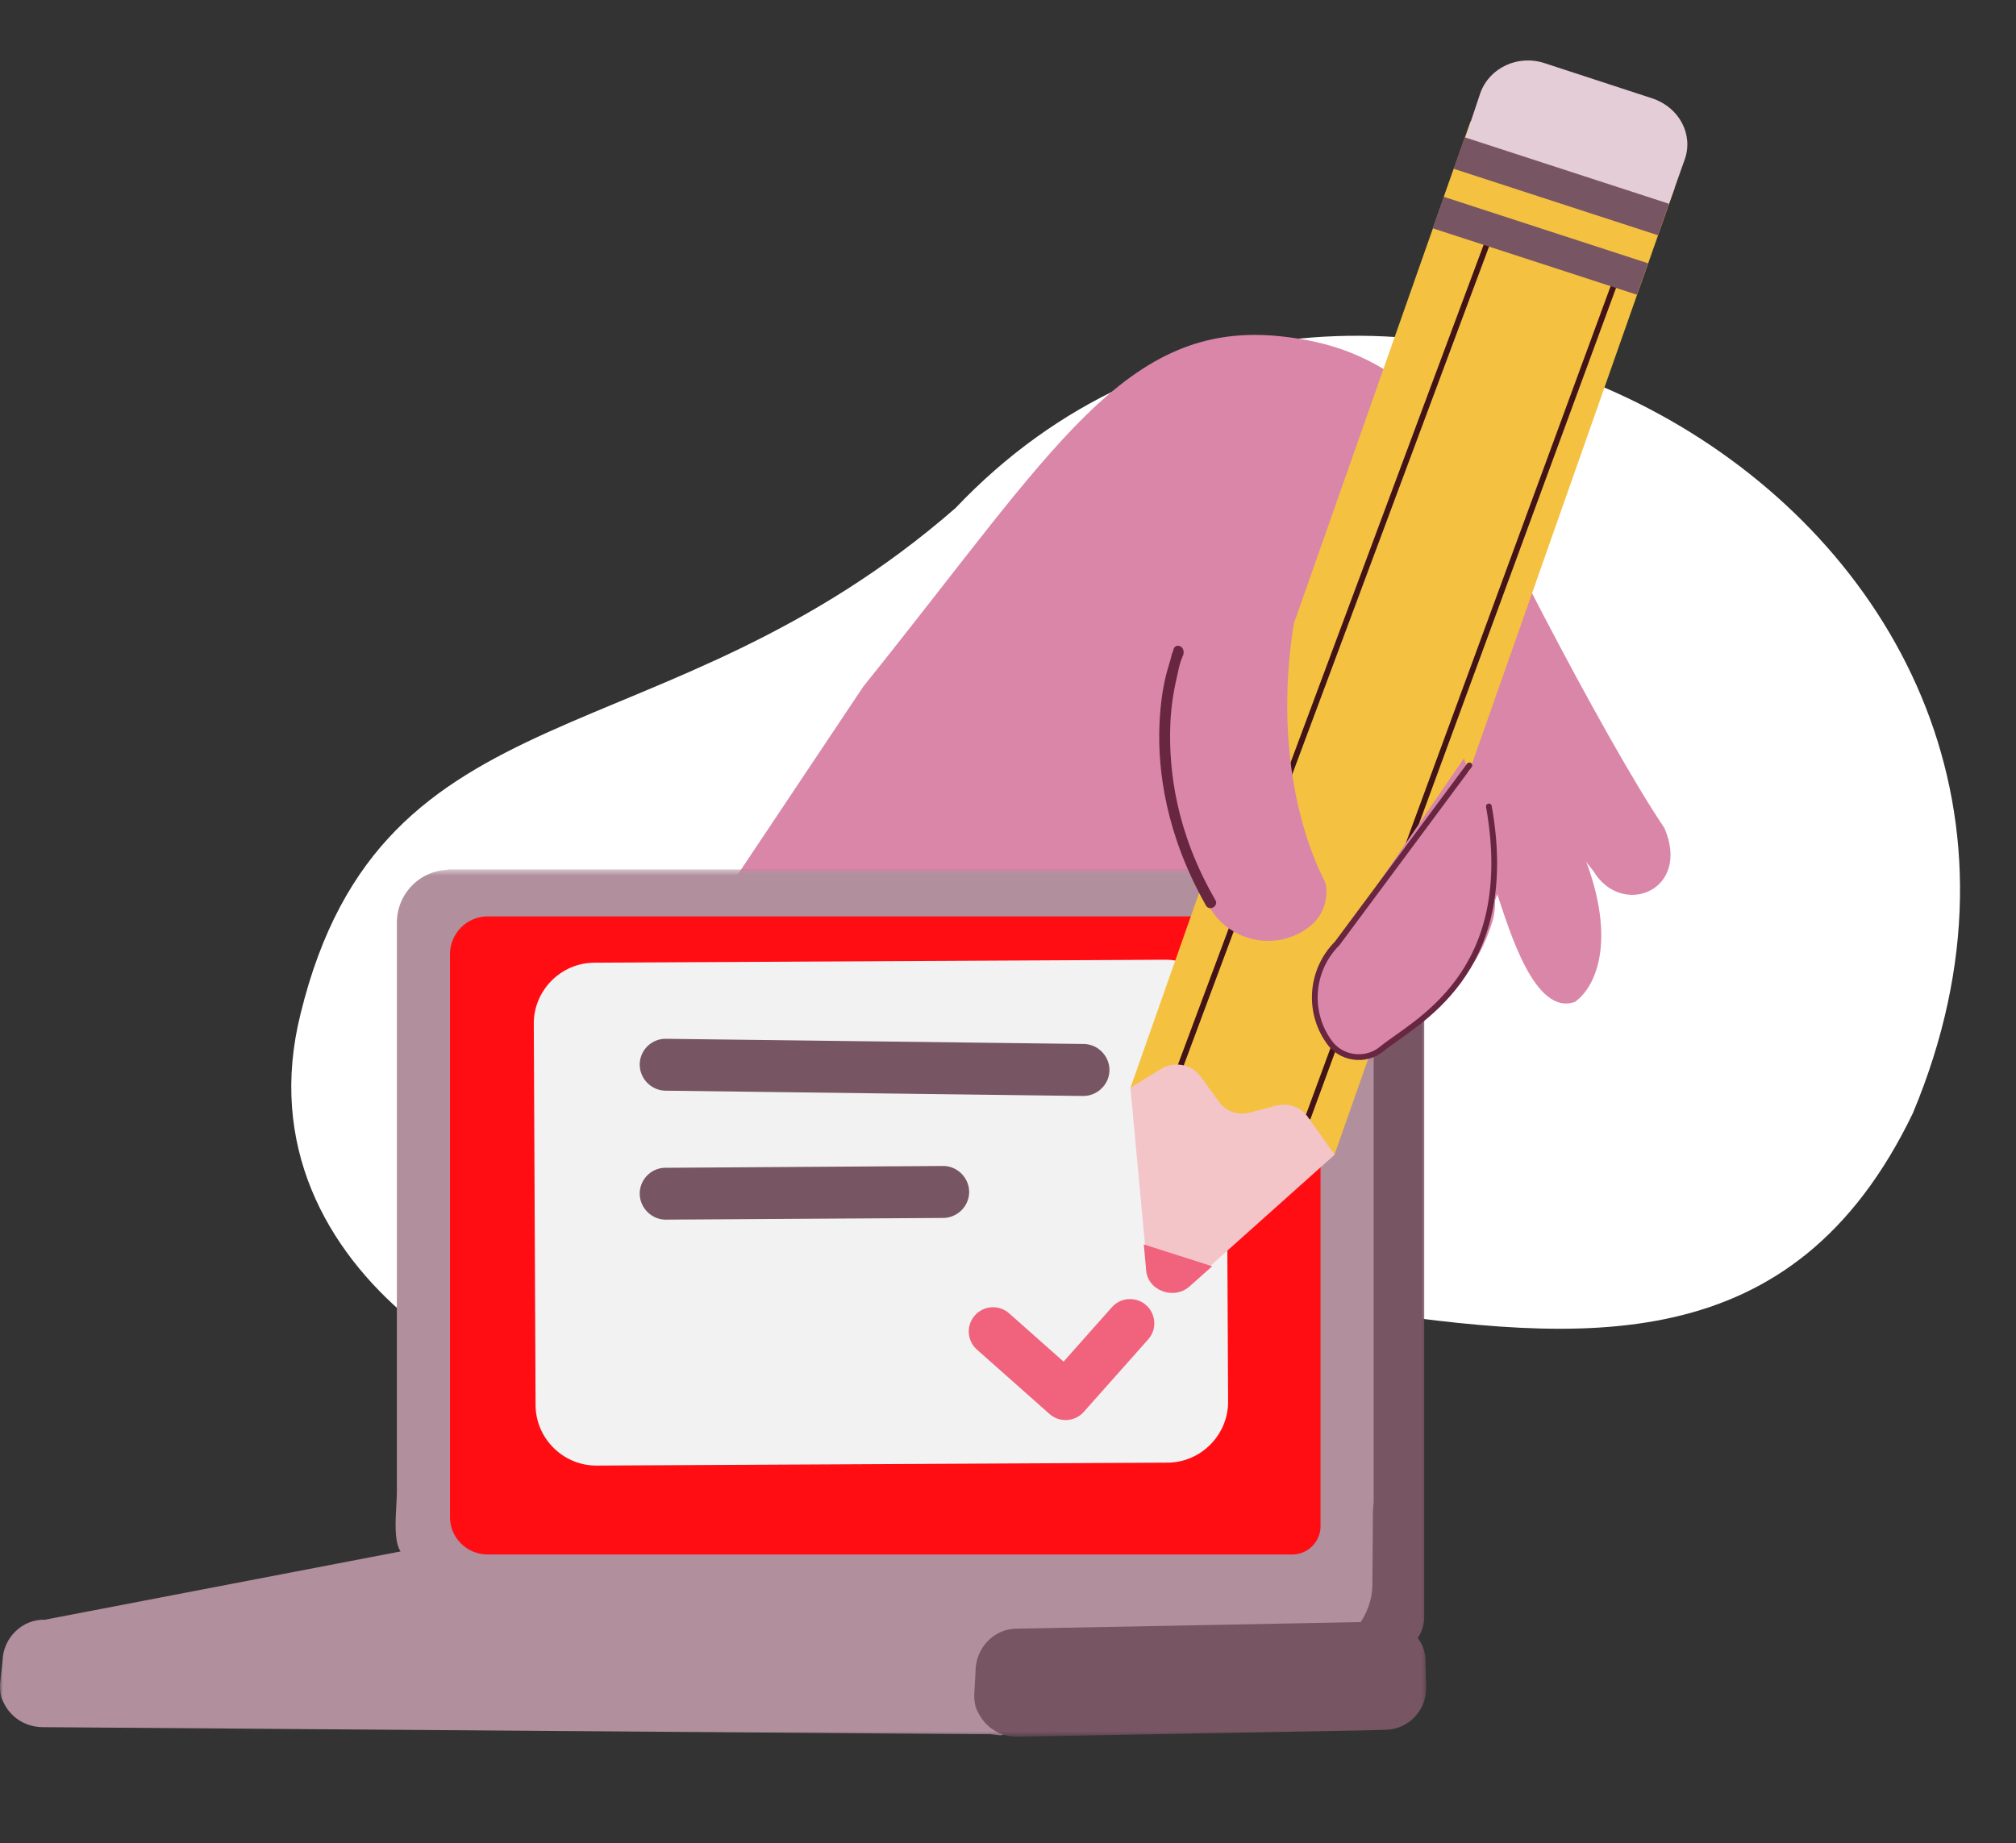 <svg width="351" height="321" viewBox="0 0 351 321" fill="none" xmlns="http://www.w3.org/2000/svg">
<rect x="0" y="0" width="351" height="321" fill="#333333" stroke="none"/>
<path fill-rule="evenodd" clip-rule="evenodd" d="M114.756 245.843C186.828 180.978 291.387 280.384 333.043 193.858C376.415 90.239 237.286 13.587 166.374 88.465C115.181 133.09 66.541 118.51 52.342 176.507C40.829 222.382 93.342 249.063 114.756 245.843Z" fill="white"/>
<path d="M223.199 58.59C250.565 61.592 252.342 80.145 262.272 99.305C255.28 108.36 226.32 95.081 217.214 105.39L212.581 128.1C211.627 139.016 267.076 127.258 212.584 150.021C158.091 172.784 124.44 158.302 124.44 158.302L150.303 119.567C183.66 78.067 195.834 55.588 223.199 58.59Z" fill="#D986A9"/>
<mask id="mask0_180_19800" style="mask-type:luminance" maskUnits="userSpaceOnUse" x="0" y="151" width="249" height="152">
<path d="M248.527 151.455H0V302.449H248.527V151.455Z" fill="white"/>
</mask>
<g mask="url(#mask0_180_19800)">
<path d="M77.901 268.709L241.617 287.973C245.183 287.973 247.97 285.078 247.97 281.626V161.477C247.97 155.909 243.4 151.455 237.939 151.455H77.901V268.709Z" fill="#785563"/>
<path d="M7.802 282.071L73.333 269.488L239.054 261.359L238.943 275.835C238.943 281.291 235.154 286.08 229.916 287.527L174.192 302.226L7.802 282.071Z" fill="#B18F9D"/>
<path d="M179.318 285.523C177.981 284.076 176.086 283.296 174.192 283.296L7.801 282.071C3.901 281.96 0.557 285.189 0.446 289.198L0 293.318C0 294.32 0 295.211 0.446 296.102C1.672 298.997 4.235 300.667 7.244 300.778L170.514 302.003H174.192C178.092 302.003 181.324 298.774 181.436 294.765V290.645C181.436 288.752 180.767 286.859 179.318 285.523Z" fill="#B18F9D"/>
<path d="M246.075 284.411C244.626 283.074 242.843 282.406 240.837 282.406L176.978 283.631C173.077 283.631 169.845 286.972 169.845 291.092L169.622 295.212C169.622 296.214 169.734 297.105 170.179 297.996C171.517 300.891 174.191 302.45 177.089 302.45L237.716 301.336L241.394 301.225C245.295 301.113 248.415 297.773 248.304 293.764L248.192 289.644C248.304 287.64 247.524 285.747 246.075 284.411Z" fill="#785563"/>
<path d="M72.664 271.716L231.81 268.709C235.822 268.709 239.166 265.369 239.166 261.36V158.804C239.166 154.796 235.822 151.455 231.81 151.455H78.347C73.221 151.455 69.097 155.575 69.097 160.697V259.467C69.097 264.478 67.537 271.716 72.664 271.716Z" fill="#B18F9D"/>
<path d="M84.922 270.714H225.011C227.686 270.714 229.915 268.487 229.915 265.814V164.483C229.915 161.811 227.686 159.584 225.011 159.584H84.922C81.244 159.584 78.347 162.591 78.347 166.154V264.033C78.235 267.707 81.244 270.714 84.922 270.714Z" fill="#FF0D13"/>
</g>
<path d="M213.822 244.112L213.493 177.654C213.465 171.851 208.668 167.107 202.861 167.136L103.464 167.651C97.657 167.681 92.909 172.475 92.937 178.279L93.247 244.709C93.275 250.513 98.072 255.256 103.879 255.227L203.299 254.717C209.083 254.683 213.831 249.888 213.822 244.112Z" fill="#F2F2F2"/>
<path d="M116.117 180.906L188.844 181.807C191.314 181.932 193.266 184.069 193.162 186.544C193.036 189.012 190.897 190.963 188.421 190.86L115.7 189.937C113.229 189.811 111.278 187.674 111.381 185.2C111.508 182.731 113.573 180.786 116.117 180.906Z" fill="#785563"/>
<path d="M116.117 203.367L164.418 203.05C166.888 203.175 168.839 205.313 168.736 207.787C168.61 210.255 166.471 212.206 163.995 212.103L115.7 212.397C113.23 212.272 111.278 210.135 111.382 207.66C111.508 205.192 113.573 203.247 116.117 203.367Z" fill="#785563"/>
<path fill-rule="evenodd" clip-rule="evenodd" d="M182.724 246.237C184.468 247.784 187.137 247.626 188.686 245.883L199.907 233.253C201.456 231.51 201.297 228.843 199.554 227.296C197.81 225.749 195.141 225.907 193.592 227.65L185.175 237.124L175.697 228.715C173.953 227.168 171.284 227.327 169.735 229.07C168.186 230.813 168.345 233.48 170.088 235.027L182.724 246.237Z" fill="#F1627C"/>
<path fill-rule="evenodd" clip-rule="evenodd" d="M269.595 127.986C266.058 119.533 272.491 140.113 274.554 146.147C281.701 161.851 278.565 171.306 274.223 174.471C267.144 177.024 262.757 161.8 260.694 155.766L241.161 124.123" fill="#D986A9"/>
<path fill-rule="evenodd" clip-rule="evenodd" d="M247.086 176.373C254.004 171.629 256.958 166.332 260.717 155.633C263.282 146.348 260.277 137.176 258.049 129.761C259.3 129.573 260.717 130.766 260.717 130.766C267.761 136.18 274.342 148.136 277.387 151.639C282.306 159.927 294.509 155.157 289.784 144.199C279.13 128.426 256.288 83.911 254.06 76.495C217.742 30.853 186.464 94.61 191.063 101.626L193.931 102.26C195.994 108.295 201.347 114.091 202.135 120.445C202.45 125.635 207.666 169.519 219.715 167.965C231.626 170.306 225.513 138.565 225.29 132.85C224.913 130.352 227.227 128.727 229.895 129.731C236.505 131.421 246.406 139.089 247.028 144.063C247.068 150.827 241.327 162.803 240.642 166.738C233.095 173.535 241.116 180.335 247.086 176.373Z" fill="#D986A9"/>
<path d="M232.331 201.125L291.582 32.703L256.035 21.133L196.784 189.555L232.331 201.125Z" fill="#F4C140"/>
<path d="M227.779 194.468L281.49 48.363L259.372 41.203L205.617 185.401L206.662 198.203L227.779 194.468Z" stroke="#421317" stroke-width="0.991" stroke-miterlimit="10"/>
<path d="M290.495 35.731L293.306 27.818C294.895 23.439 292.364 18.704 287.713 17.144L268.963 11.013C264.312 9.453 259.337 11.786 257.748 16.165L255.055 24.218L290.495 35.731Z" fill="#E5CDD7"/>
<path d="M285.006 51.328L290.58 35.485L255.028 23.913L249.455 39.756L285.006 51.328Z" fill="#785563"/>
<path d="M286.935 45.85L288.653 40.965L253.101 29.393L251.383 34.277L286.935 45.85Z" fill="#F4C140"/>
<path d="M232.374 201.087L227.65 194.446C226.502 192.79 224.309 192.025 222.234 192.543L217.524 193.765C215.582 194.298 213.389 193.534 212.241 191.877L209.003 187.44C207.502 185.362 204.485 184.754 202.174 186.132L196.817 189.434L199.717 220.713C200.1 224.309 204.603 225.978 207.311 223.506L232.374 201.087Z" fill="#F4C5C8"/>
<path d="M207.147 223.991C204.439 226.462 199.803 224.777 199.553 221.197L199.141 216.711L211.047 220.517L207.147 223.991Z" fill="#F1627C"/>
<path fill-rule="evenodd" clip-rule="evenodd" d="M226.243 103.284C220.394 130.648 228.226 148.633 230.237 152.631C230.649 153.379 230.929 154.103 230.923 154.913C231.06 157.234 230.1 159.635 228.204 161.197C222.359 165.993 213.493 164.045 210.208 157.257L206.729 150.03" fill="#D986A9"/>
<path fill-rule="evenodd" clip-rule="evenodd" d="M254.886 132.048L232.809 164.295C228.216 168.903 227.639 176.1 231.329 181.337C233.369 184.394 237.728 185.017 240.573 182.674C246.109 178.095 256.032 173.199 259.917 160.224C262.03 152.753 254.886 132.048 254.886 132.048Z" fill="#D986A9"/>
<path d="M259.224 140.442C264.472 169.831 246.109 178.096 240.574 182.674C237.729 185.018 233.37 184.395 231.33 181.337C227.64 176.101 228.216 168.903 232.81 164.296L255.83 133.29" stroke="#682640" stroke-linecap="round" stroke-linejoin="round"/>
<path fill-rule="evenodd" clip-rule="evenodd" d="M205.472 112.546C205.975 112.769 206.147 113.339 206.055 113.864L205.181 113.441C206.055 113.864 206.055 113.864 206.055 113.864L206.033 113.995C206.01 114.126 205.833 114.366 205.787 114.628C205.564 115.13 205.273 116.025 205.09 117.074C204.57 119.281 203.891 122.407 203.754 126.302C203.481 134.092 204.723 144.849 211.594 156.721C211.92 157.183 211.674 157.816 211.234 158.009C210.771 158.334 210.137 158.089 209.943 157.649C203.009 145.362 201.55 134.297 201.869 126.244C202.028 122.218 202.599 118.938 203.273 116.623C203.61 115.466 203.901 114.57 203.992 114.046C204.038 113.783 204.215 113.544 204.238 113.413C204.261 113.281 204.261 113.281 204.261 113.281C204.261 113.281 204.261 113.281 205.135 113.704L204.261 113.281C204.398 112.494 204.969 112.324 205.472 112.546Z" fill="#682640"/>
</svg>
